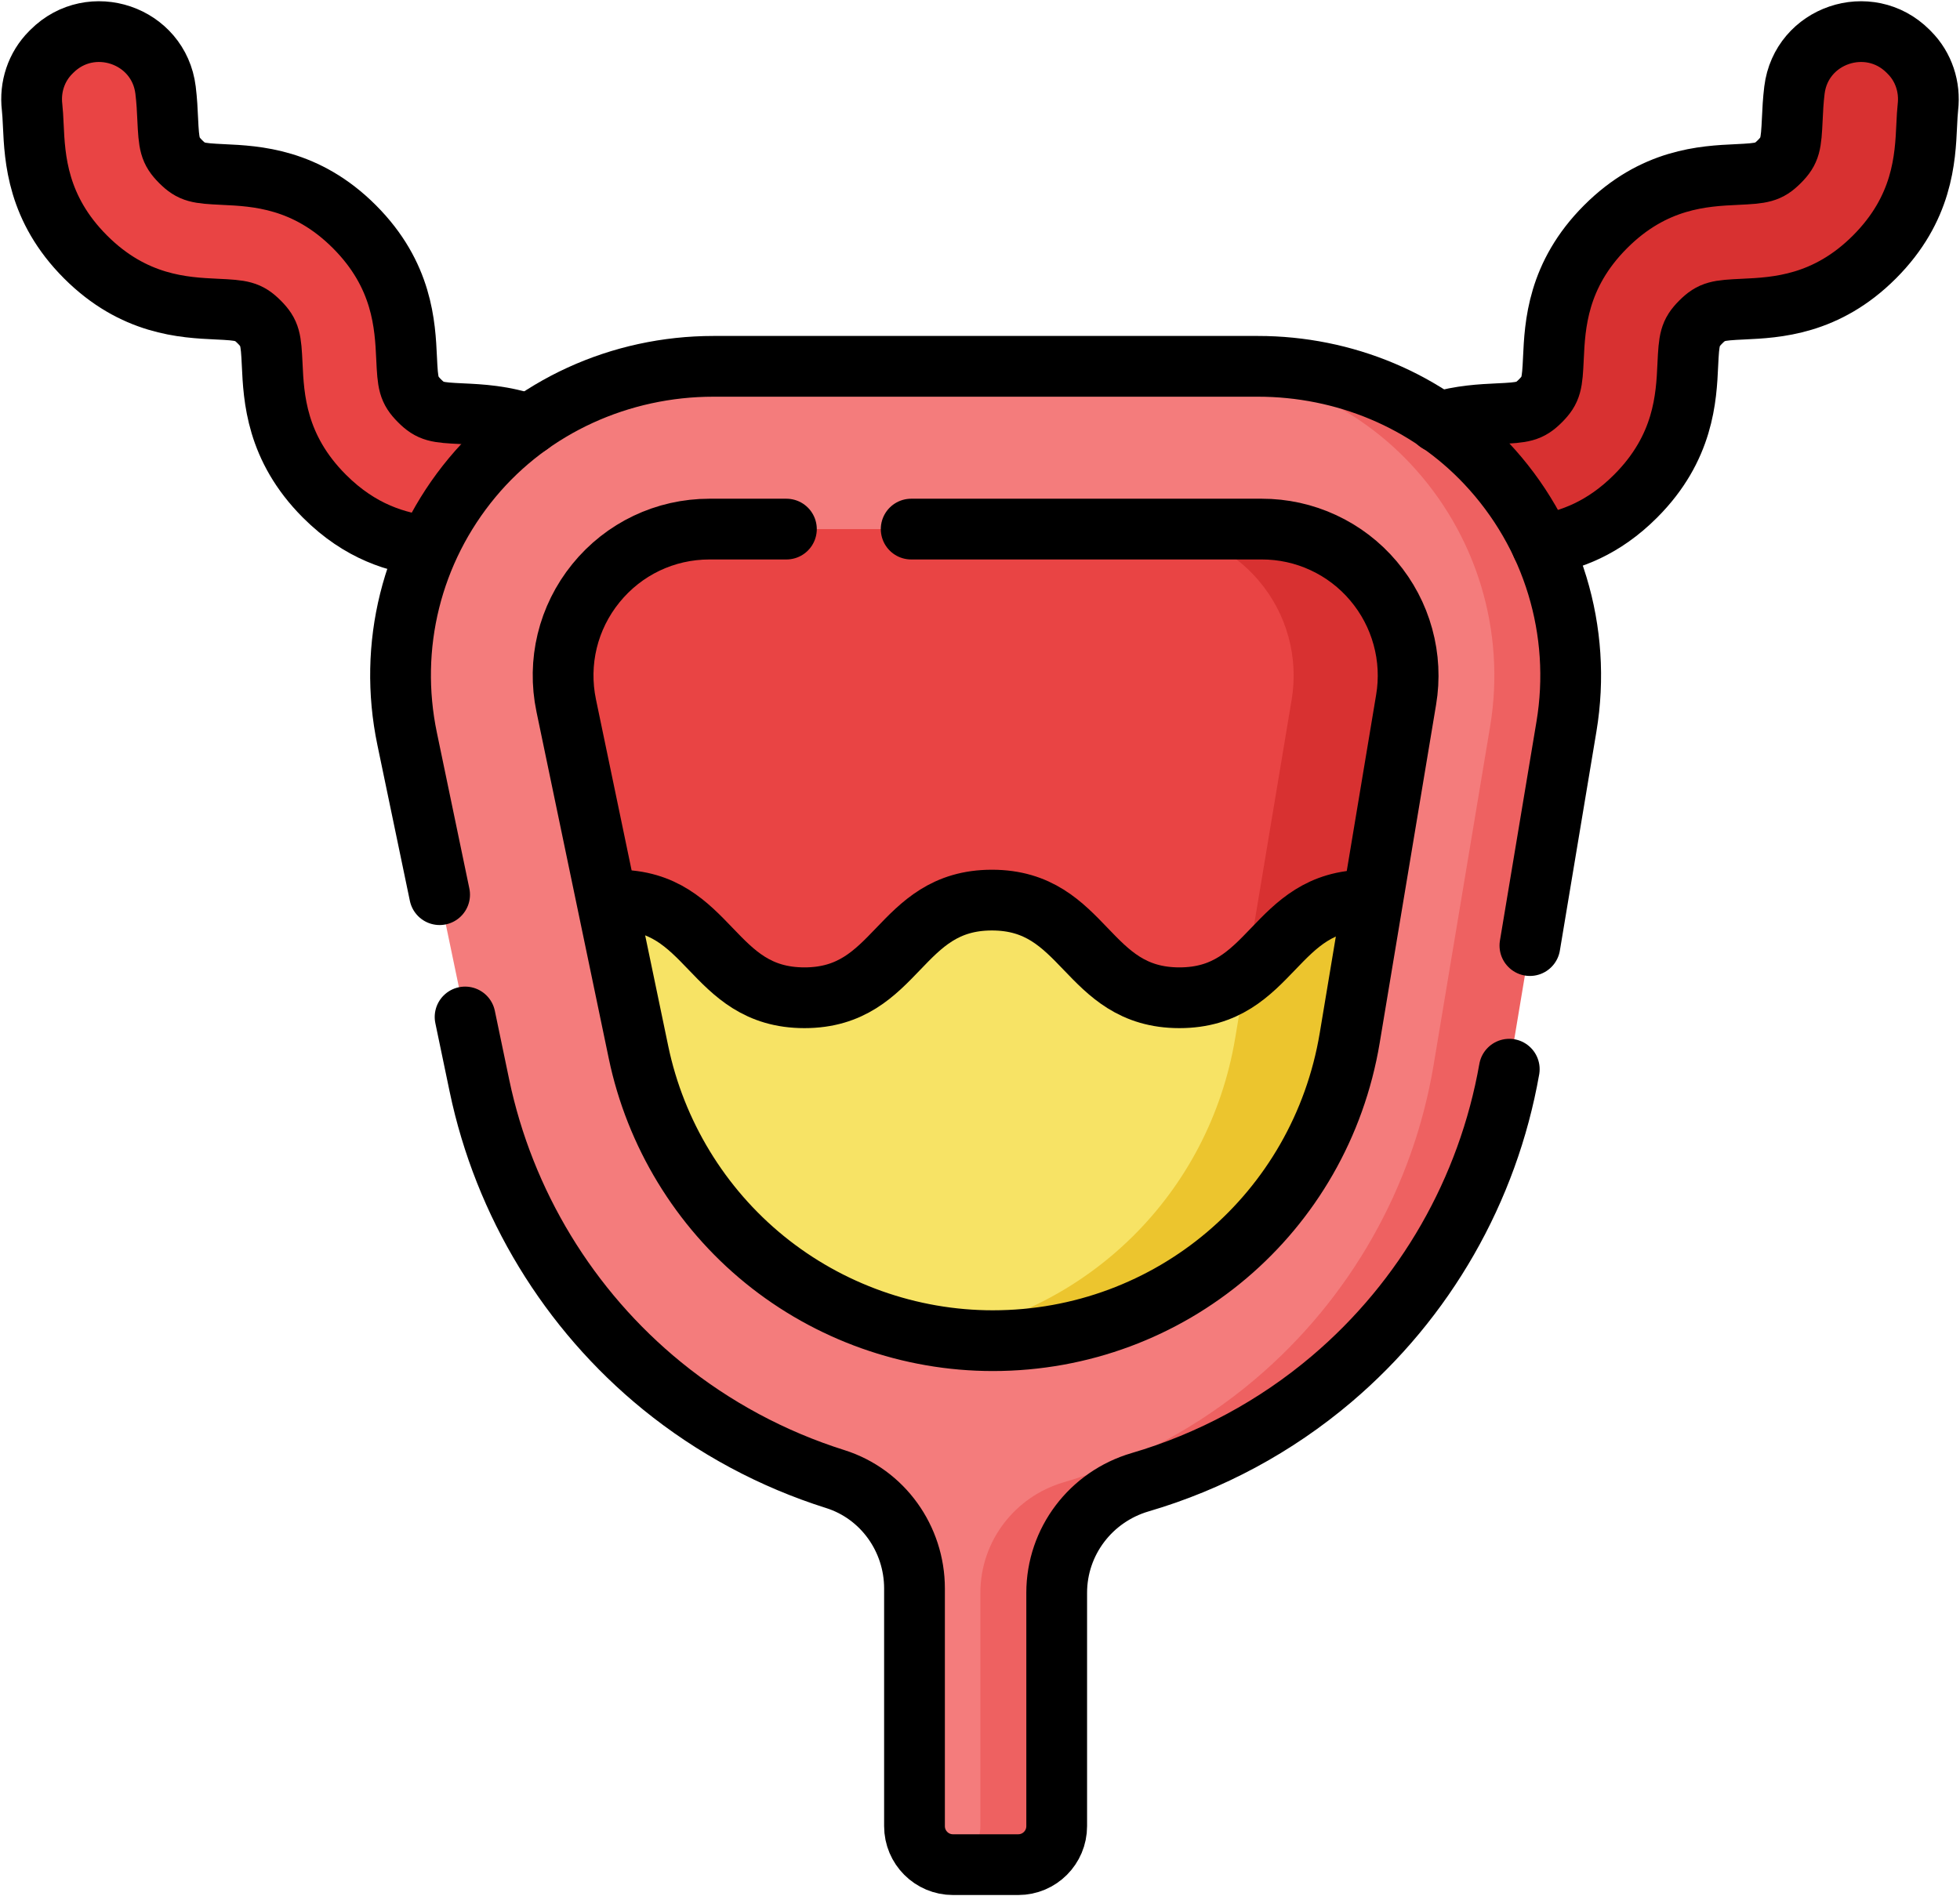 <svg width="62" height="60" viewBox="0 0 62 60" fill="none" xmlns="http://www.w3.org/2000/svg">
<path d="M46.242 17.758L43.232 14.743C44.76 13.213 46.341 13.139 47.387 13.09C48.181 13.053 48.382 13.03 48.73 12.681C49.079 12.332 49.101 12.131 49.138 11.336C49.187 10.288 49.261 8.704 50.788 7.174C52.315 5.645 53.896 5.57 54.942 5.521C55.737 5.484 55.938 5.462 56.286 5.113C56.635 4.763 56.657 4.562 56.694 3.767C56.707 3.494 56.721 3.186 56.763 2.851C56.978 1.104 59.117 0.379 60.36 1.624L60.398 1.662C60.851 2.116 61.059 2.753 60.985 3.39C60.967 3.542 60.958 3.727 60.946 3.966C60.897 5.014 60.823 6.598 59.296 8.128C57.769 9.657 56.188 9.732 55.142 9.781C54.347 9.818 54.147 9.84 53.798 10.189C53.449 10.539 53.427 10.74 53.39 11.535C53.341 12.583 53.267 14.167 51.74 15.696C50.213 17.226 48.632 17.3 47.586 17.349C46.792 17.386 46.591 17.408 46.242 17.758Z" fill="#D83131"/>
<path d="M15.757 17.758L18.767 14.743C17.24 13.213 15.659 13.139 14.613 13.09C13.819 13.053 13.618 13.03 13.27 12.681C12.921 12.332 12.899 12.131 12.862 11.336C12.813 10.288 12.739 8.704 11.212 7.174C9.685 5.645 8.104 5.57 7.057 5.521C6.263 5.484 6.062 5.462 5.713 5.113C5.365 4.763 5.343 4.562 5.305 3.767C5.293 3.494 5.278 3.186 5.237 2.851C5.022 1.104 2.882 0.379 1.64 1.624L1.602 1.662C1.149 2.116 0.94 2.753 1.015 3.39C1.032 3.542 1.042 3.727 1.053 3.966C1.102 5.014 1.177 6.598 2.704 8.128C4.231 9.657 5.812 9.732 6.858 9.781C7.652 9.818 7.853 9.84 8.202 10.189C8.55 10.539 8.572 10.74 8.61 11.535C8.659 12.583 8.733 14.167 10.259 15.696C11.786 17.226 13.368 17.3 14.414 17.349C15.208 17.386 15.409 17.408 15.757 17.758Z" fill="#E94444"/>
<path d="M49.43 22.989L47.645 33.69C46.999 37.564 45.117 40.975 42.124 43.513C40.355 45.013 38.29 46.126 36.065 46.778C34.507 47.235 33.306 48.773 33.306 50.399V57.781C33.306 58.454 32.882 58.879 32.21 58.879L30.144 58.999C29.473 58.999 28.928 58.454 28.928 57.781V50.261C28.928 48.686 27.923 47.274 26.424 46.8C24.439 46.174 22.573 45.176 20.941 43.848C17.993 41.447 15.943 38.074 15.165 34.349L12.879 23.378C12.266 20.441 13.017 17.421 14.937 15.112C16.815 12.853 19.633 11.591 22.568 11.591H37.937L39.791 11.712C42.514 11.712 45.026 12.672 46.895 14.656C49.006 16.898 49.933 19.972 49.43 22.989Z" fill="#F47C7C"/>
<path d="M22.442 16.741C21.042 16.741 19.733 17.365 18.85 18.453C17.967 19.541 17.625 20.952 17.911 22.325L20.198 33.297C20.734 35.868 22.149 38.196 24.184 39.852C25.755 41.131 27.643 41.967 29.629 42.281C30.214 42.373 30.807 42.299 31.404 42.299C37.021 42.299 41.649 38.392 42.574 32.843L44.359 22.141C44.47 21.477 44.435 20.796 44.257 20.147C44.078 19.497 43.76 18.895 43.325 18.381C42.444 17.338 41.277 16.861 39.914 16.861L36.514 16.741H22.442Z" fill="#E94444"/>
<path d="M49.55 22.989L47.765 33.691C47.12 37.564 45.116 41.096 42.125 43.633C40.355 45.135 38.29 46.248 36.064 46.9C34.507 47.356 33.427 48.773 33.427 50.4V57.781C33.427 58.455 32.882 59 32.211 59H30.144C30.085 59 30.027 58.995 29.97 58.987C30.559 58.903 31.012 58.395 31.012 57.781V50.4C31.012 48.773 32.093 47.356 33.65 46.9C35.876 46.248 37.941 45.135 39.71 43.633C42.702 41.096 44.706 37.564 45.35 33.691L47.136 22.989C47.639 19.971 46.712 16.899 44.601 14.657C42.732 12.672 40.1 11.591 37.377 11.591H39.791C42.515 11.591 45.147 12.672 47.015 14.657C49.127 16.899 50.054 19.971 49.55 22.989Z" fill="#EE6161"/>
<path d="M44.48 22.141L43.422 28.48L42.574 32.843C41.649 38.392 37.02 42.299 31.404 42.299C30.799 42.299 30.198 42.372 29.605 42.276C34.399 41.513 38.249 37.78 39.073 32.843L40.858 22.141C40.969 21.476 40.935 20.796 40.756 20.146C40.578 19.497 40.26 18.894 39.825 18.381C39.391 17.866 38.85 17.453 38.239 17.17C37.629 16.886 36.965 16.74 36.292 16.74H39.914C40.587 16.74 41.251 16.886 41.861 17.17C42.471 17.453 43.012 17.866 43.447 18.381C43.882 18.894 44.199 19.497 44.378 20.146C44.556 20.796 44.591 21.476 44.48 22.141Z" fill="#D83131"/>
<path d="M43.302 28.601L42.694 32.843C41.77 38.392 37.02 42.3 31.404 42.3C30.81 42.3 30.218 42.373 29.635 42.282C27.647 41.968 25.757 41.132 24.184 39.852C22.15 38.195 20.734 35.867 20.199 33.298L19.194 28.48H19.517C22.482 28.48 22.482 31.57 25.447 31.57C28.412 31.57 28.412 28.48 31.377 28.48C34.343 28.48 34.343 31.57 37.308 31.57C38.238 31.57 38.876 31.266 39.406 30.849C39.806 30.534 40.143 30.29 40.498 29.947C41.172 29.295 41.905 28.601 43.239 28.601H43.302Z" fill="#F7E365"/>
<path d="M43.422 28.48L42.694 32.843C41.77 38.392 37.02 42.42 31.404 42.42C30.799 42.42 30.198 42.372 29.605 42.277C34.399 41.514 38.249 37.781 39.073 32.843L39.406 30.849C40.565 29.936 41.203 28.48 43.239 28.48H43.422Z" fill="#ECC52E"/>
<path d="M45.49 13.361C46.207 13.146 46.864 13.115 47.387 13.09C48.181 13.053 48.382 13.031 48.73 12.682C49.079 12.332 49.101 12.132 49.138 11.336C49.187 10.288 49.261 8.704 50.788 7.175C52.315 5.645 53.896 5.571 54.943 5.522C55.737 5.484 55.938 5.462 56.286 5.113C56.635 4.764 56.657 4.562 56.695 3.767C56.707 3.495 56.722 3.186 56.763 2.852C56.978 1.105 59.117 0.379 60.36 1.624L60.398 1.663C60.851 2.116 61.059 2.754 60.985 3.391C60.968 3.543 60.958 3.728 60.947 3.967C60.898 5.015 60.824 6.598 59.297 8.128C57.77 9.658 56.188 9.732 55.142 9.781C54.348 9.818 54.147 9.84 53.798 10.19C53.45 10.539 53.428 10.74 53.39 11.536C53.342 12.583 53.267 14.167 51.74 15.697C50.715 16.724 49.666 17.095 48.77 17.242" stroke="black" stroke-width="1.922" stroke-miterlimit="10" stroke-linecap="round" stroke-linejoin="round"/>
<path d="M16.743 13.438C15.935 13.152 15.192 13.117 14.613 13.09C13.819 13.053 13.618 13.031 13.27 12.681C12.921 12.332 12.899 12.131 12.862 11.336C12.813 10.288 12.739 8.704 11.212 7.174C9.685 5.645 8.104 5.571 7.057 5.522C6.263 5.484 6.062 5.462 5.714 5.113C5.365 4.763 5.343 4.562 5.305 3.767C5.293 3.494 5.278 3.186 5.237 2.851C5.022 1.104 2.883 0.379 1.64 1.624L1.602 1.662C1.149 2.116 0.94 2.753 1.015 3.391C1.032 3.543 1.042 3.728 1.053 3.966C1.102 5.014 1.176 6.598 2.704 8.128C4.231 9.657 5.812 9.732 6.858 9.781C7.652 9.818 7.853 9.84 8.202 10.19C8.55 10.539 8.572 10.74 8.61 11.535C8.659 12.583 8.733 14.167 10.26 15.697C11.405 16.844 12.58 17.172 13.538 17.285" stroke="black" stroke-width="1.922" stroke-miterlimit="10" stroke-linecap="round" stroke-linejoin="round"/>
<path d="M47.742 33.83C47.069 37.654 45.082 41.123 42.124 43.633C40.355 45.134 38.29 46.247 36.065 46.899C34.507 47.356 33.426 48.773 33.426 50.399V57.781C33.426 58.454 32.882 58.999 32.21 58.999H30.144C29.473 58.999 28.928 58.454 28.928 57.781V50.261C28.928 48.686 27.923 47.274 26.424 46.8C24.439 46.174 22.573 45.176 20.941 43.848C17.993 41.447 15.943 38.074 15.165 34.349L14.712 32.178" stroke="black" stroke-width="1.922" stroke-miterlimit="10" stroke-linecap="round" stroke-linejoin="round"/>
<path d="M13.906 28.308L12.879 23.378C12.266 20.441 13.017 17.421 14.936 15.112C16.815 12.853 19.633 11.591 22.568 11.591H39.791C42.514 11.591 45.147 12.672 47.015 14.656C49.127 16.898 50.054 19.972 49.551 22.989L48.395 29.919" stroke="black" stroke-width="1.922" stroke-miterlimit="10" stroke-linecap="round" stroke-linejoin="round"/>
<path d="M24.876 16.741H22.442C21.042 16.741 19.733 17.365 18.85 18.453C17.967 19.541 17.625 20.952 17.911 22.325L20.198 33.297C20.734 35.868 22.149 38.196 24.184 39.852C26.218 41.508 28.782 42.42 31.404 42.42C37.021 42.42 41.769 38.392 42.695 32.843L44.479 22.141C44.591 21.477 44.556 20.796 44.377 20.147C44.199 19.497 43.881 18.895 43.446 18.381C43.012 17.866 42.471 17.453 41.861 17.17C41.251 16.886 40.586 16.74 39.914 16.741H28.823" stroke="black" stroke-width="1.922" stroke-miterlimit="10" stroke-linecap="round" stroke-linejoin="round"/>
<path d="M19.516 28.48C22.481 28.48 22.481 31.57 25.447 31.57C28.412 31.57 28.412 28.48 31.377 28.48C34.342 28.48 34.342 31.57 37.308 31.57C40.273 31.57 40.273 28.48 43.239 28.48" stroke="black" stroke-width="1.922" stroke-miterlimit="10" stroke-linecap="round" stroke-linejoin="round"/>
</svg>
